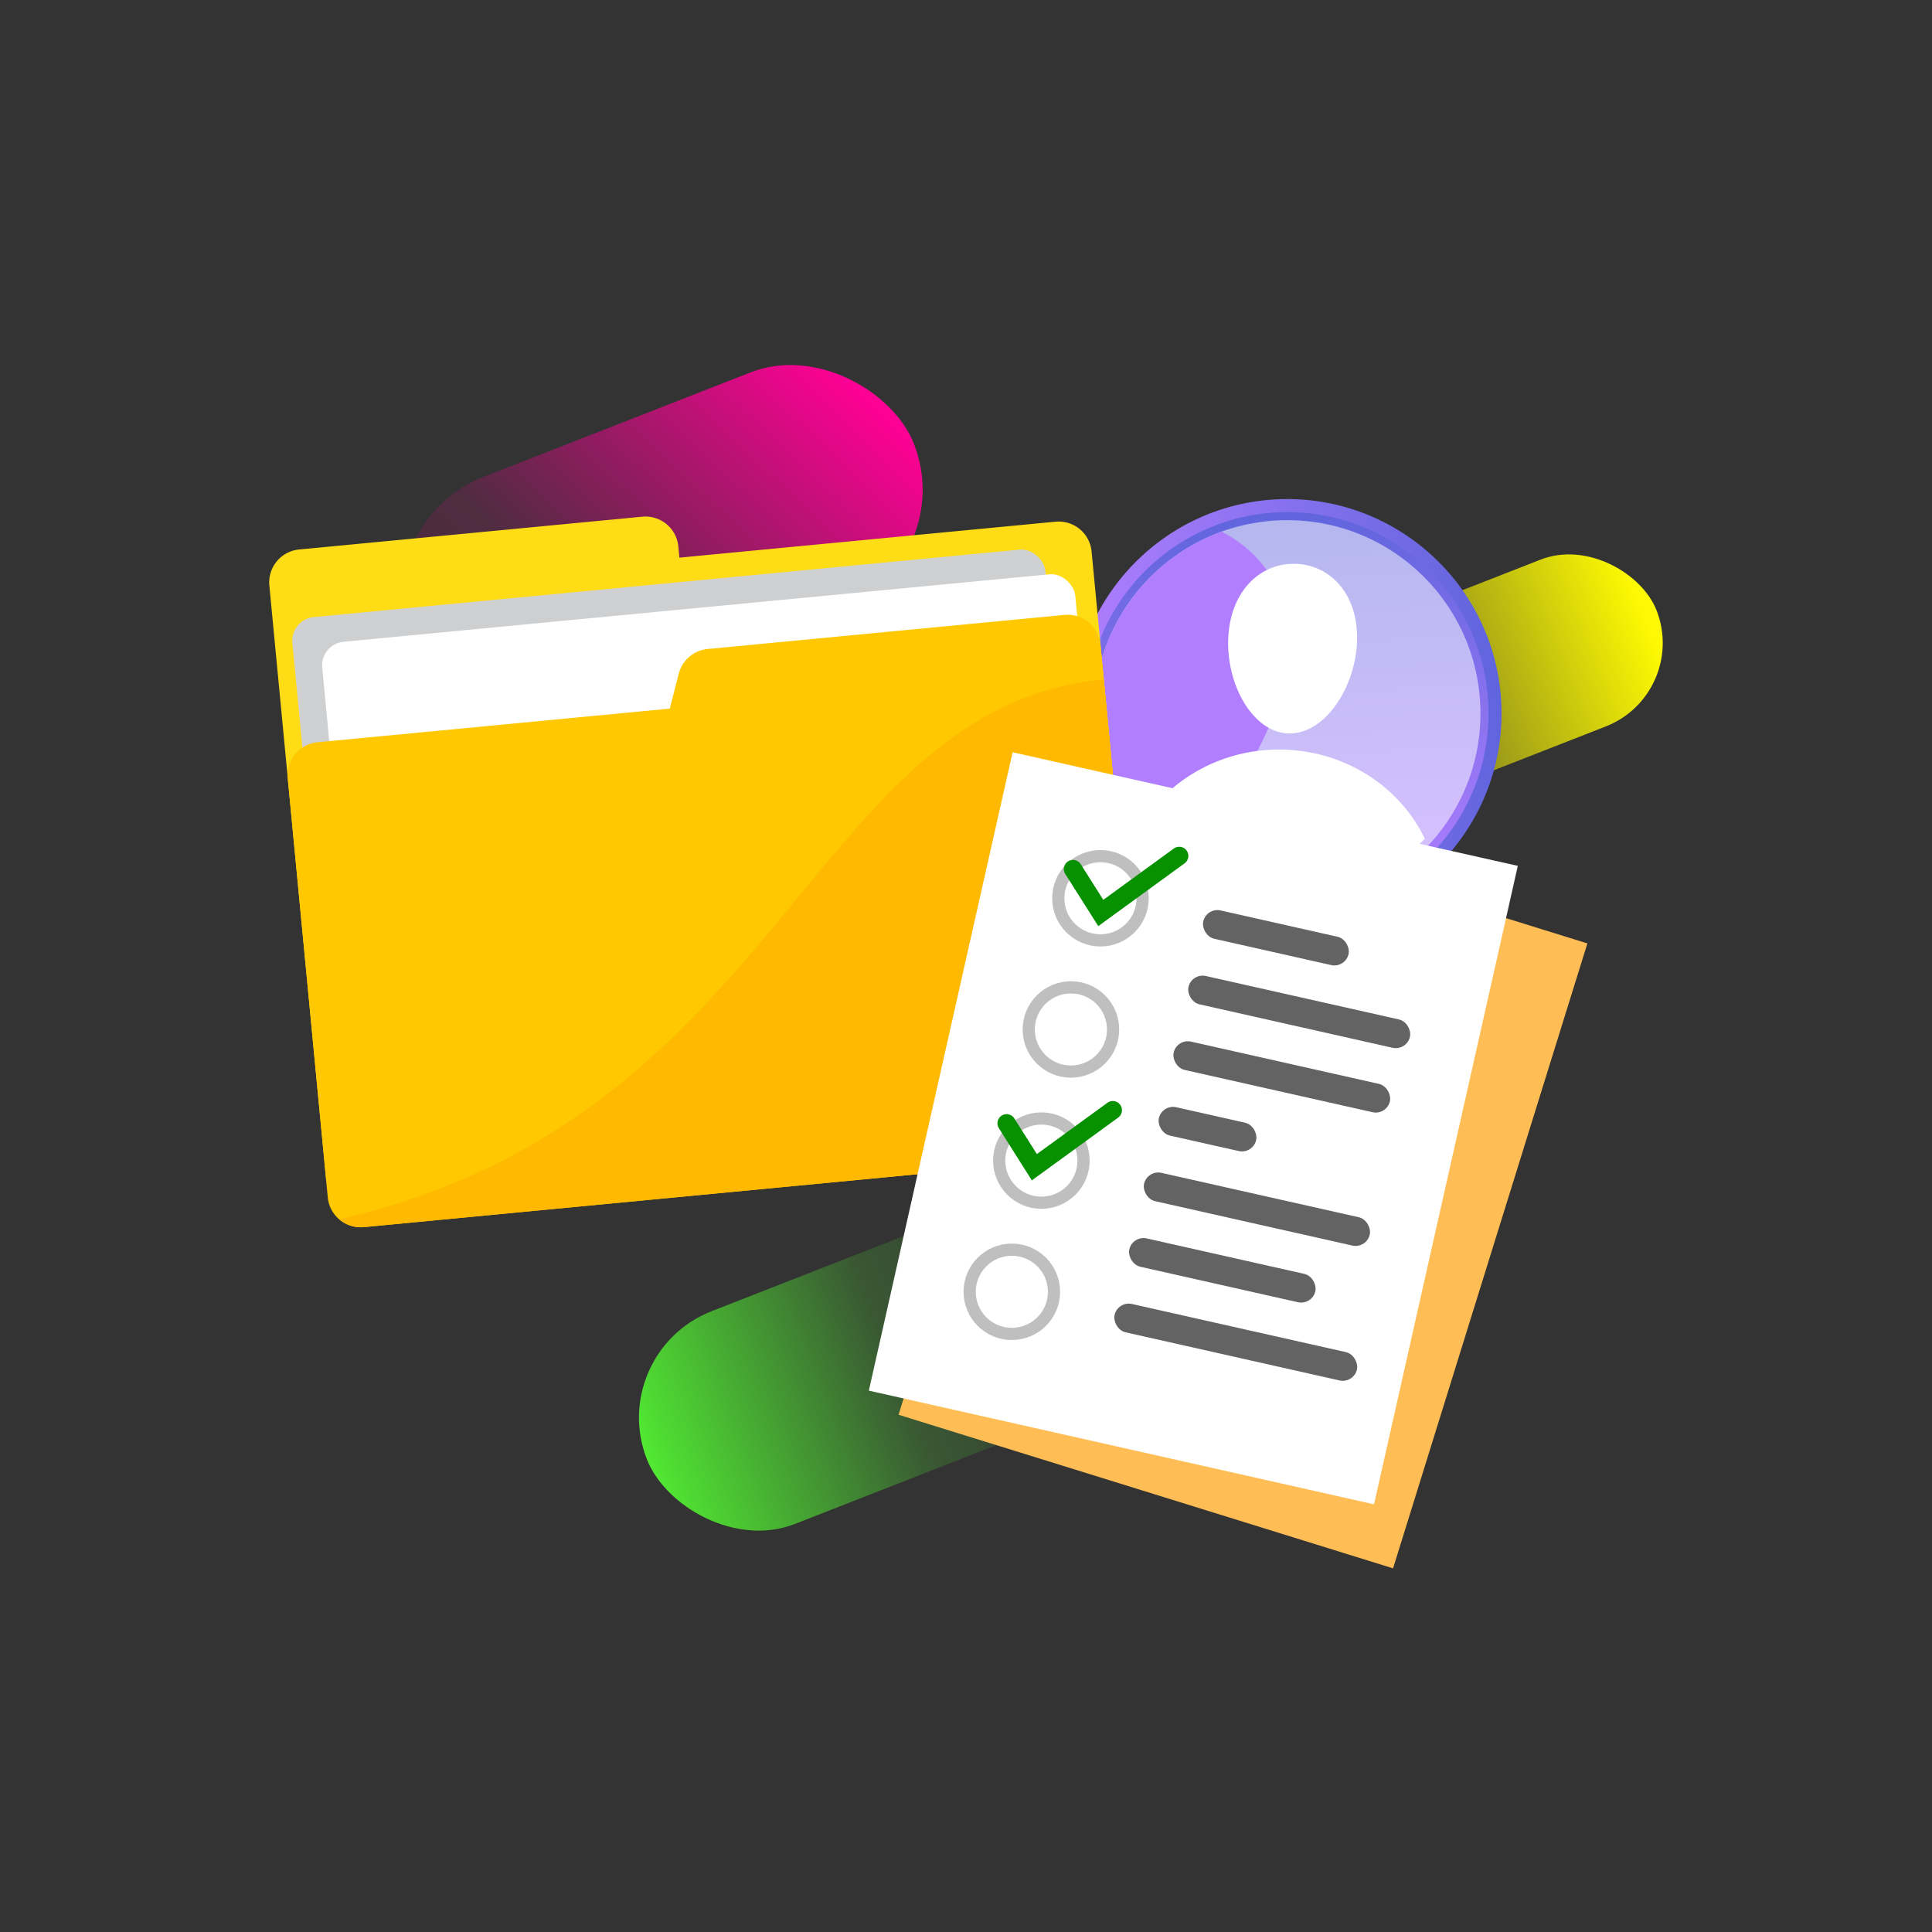 <svg xmlns="http://www.w3.org/2000/svg" xmlns:xlink="http://www.w3.org/1999/xlink" id="b" viewBox="0 0 344 344"><rect x="0" y="0" width="344" height="344" fill="#333333" stroke="none"/><defs><linearGradient id="c" x1="1269.73" x2="1372.01" y1="453.17" y2="453.17" gradientTransform="matrix(.9 0 0 .97 -1030.74 -198.1)" gradientUnits="userSpaceOnUse"><stop offset="0" stop-color="#51ea32"/><stop offset=".03" stop-color="rgba(81,234,50,.97)" stop-opacity=".97"/><stop offset=".51" stop-color="rgba(81,234,50,.45)" stop-opacity=".45"/><stop offset=".85" stop-color="rgba(81,234,50,.13)" stop-opacity=".13"/><stop offset="1" stop-color="#51ea32" stop-opacity="0"/></linearGradient><linearGradient id="d" x1="-156.9" x2="-185.31" y1="891.19" y2="891.47" gradientTransform="matrix(2.37 0 0 2.75 669.37 -2327.84)" gradientUnits="userSpaceOnUse"><stop offset=".04" stop-color="#fdf902"/><stop offset="1" stop-color="#fdf902" stop-opacity=".1"/></linearGradient><linearGradient id="e" x1="210.83" x2="287.16" y1="1314.44" y2="1314.44" gradientTransform="scale(1 -1) rotate(3.13 26619.07 231.131)" gradientUnits="userSpaceOnUse"><stop offset="0" stop-color="#b17eff"/><stop offset="1" stop-color="#6065dd"/></linearGradient><linearGradient xlink:href="#e" id="f" x1="1564.65" x2="1636.32" y1="147.57" y2="147.57" gradientTransform="scale(1 -1) rotate(12.35 2183.52 -6327.05)"/><linearGradient xlink:href="#e" id="g" x1="234.51" x2="235.75" y1="1111.95" y2="1000.23"/><linearGradient id="h" x1="-2606.67" x2="-2582.66" y1="-951.54" y2="-964.32" gradientTransform="matrix(3.27 0 0 3.74 8599.91 3678.36)" gradientUnits="userSpaceOnUse"><stop offset="0" stop-color="#fd0194" stop-opacity=".1"/><stop offset=".32" stop-color="rgba(253,1,148,.38)" stop-opacity=".38"/><stop offset="1" stop-color="#fd0194"/></linearGradient><style>.o,.p{stroke-width:0}.w{stroke:#079100;stroke-linecap:round;stroke-width:3.26px}.w,.x{fill:none;stroke-miterlimit:10}.o{fill:#fff}.p{fill:#636363}.x{stroke:#bfbfbf;stroke-width:2.17px}</style></defs><rect width="92.05" height="40.68" x="112" y="222.71" rx="20.34" ry="20.34" style="fill:url(#c);stroke-width:0" transform="rotate(-21.37 158.022 243.022)"/><rect width="67.38" height="31.89" x="229.9" y="105.02" rx="15.95" ry="15.95" style="fill:url(#d);stroke-width:0" transform="rotate(-21.37 263.572 120.973)"/><path d="M231.27 165.14c-21.02 1.15-39.05-15.02-40.19-36.03-1.15-21.02 15.02-39.05 36.03-40.19 21.02-1.15 39.05 15.02 40.19 36.03 1.14 21.01-15.02 39.05-36.03 40.19Z" style="fill:url(#e);stroke-width:0"/><circle cx="229.19" cy="127.03" r="35.83" style="fill:url(#f);stroke-width:0" transform="rotate(-80.78 229.192 127.02)"/><circle cx="229.19" cy="127.03" r="34.41" style="fill:#fff;isolation:isolate;opacity:.53;stroke-width:0"/><path d="M220.98 154.01c-5.85-15.7 9.65-21.83 8.15-41.98-.69-9.27-6.09-14.47-11.59-17.38-13.94 5.01-23.55 18.7-22.7 34.25.97 17.82 15.34 31.73 32.81 32.49-2.9-1.31-5.27-3.63-6.67-7.39Z" style="fill:url(#g);stroke-width:0"/><path d="M229.3 130.59c6.33.29 11.88-7.74 12.31-16.07.43-8.34-4.43-13.83-10.76-14.12-6.33-.29-11.72 4.72-12.15 13.05s4.27 16.84 10.6 17.14Zm-.15 2.9c-10.49-.49-19.92 4.48-25.28 12.28 4.99 6.03 12.01 10.5 20.16 12.21 11.43 2.4 22.39-1.23 29.67-8.64-4.29-8.93-13.54-15.33-24.56-15.85Z" class="o"/><rect width="96.1" height="44.91" x="69.94" y="74.09" rx="22.46" ry="22.46" style="fill:url(#h);stroke-width:0" transform="rotate(-21.37 117.983 96.55)"/><path d="m120.97 99.29-.19-1.99a5.882 5.882 0 0 0-6.42-5.3l-61.1 5.84a5.882 5.882 0 0 0-5.3 6.42l10.1 105.67 145.65-13.92-9.35-97.82a5.882 5.882 0 0 0-6.42-5.3l-66.96 6.4Z" style="fill:#ffdd16;stroke-width:0"/><rect width="134.69" height="96.74" x="55.95" y="103.65" rx="4.22" ry="4.22" style="fill:#cecfd1;stroke-width:0" transform="rotate(-5.46 123.284 151.962)"/><rect width="134.69" height="96.74" x="61.27" y="108.04" class="o" rx="4.22" ry="4.22" transform="rotate(-5.46 128.641 156.422)"/><path d="m120.85 119.97-1.59 6.2-62.73 5.99a5.882 5.882 0 0 0-5.3 6.42l7.13 74.61a5.882 5.882 0 0 0 6.42 5.3l133.93-12.8a5.882 5.882 0 0 0 5.3-6.42l-8.07-84.48a5.882 5.882 0 0 0-6.42-5.3l-63.53 6.07c-2.47.24-4.53 2-5.14 4.4Z" style="fill:#ffc800;stroke-width:0"/><path d="m204.02 199.28-7.48-78.31c-52.43 5.01-57.03 78.05-136.15 96.12a5.866 5.866 0 0 0 4.4 1.41l133.93-12.8a5.882 5.882 0 0 0 5.3-6.42Z" style="fill:#ffb900;stroke-width:0"/><path d="m248.04 279.25-88.05-27.35 34.6-111.27 73.92 22.96 14.13 4.39-4.09 13.14-30.51 98.13z" style="stroke-width:0;fill:#ffbe55"/><path d="m244.65 267.85-89.95-20.24 25.6-113.67 75.52 16.99 14.43 3.24-3.02 13.43-22.58 100.25z" class="o"/><ellipse cx="195.94" cy="159.94" class="x" rx="7.51" ry="7.5"/><ellipse cx="190.68" cy="183.3" class="x" rx="7.51" ry="7.5"/><ellipse cx="185.42" cy="206.65" class="x" rx="7.51" ry="7.5"/><ellipse cx="180.16" cy="230.01" class="x" rx="7.51" ry="7.5"/><rect width="26.52" height="5.17" x="213.93" y="164.38" class="p" rx="2.59" ry="2.59" transform="rotate(12.68 227.151 166.92)"/><rect width="40.42" height="5.17" x="211.13" y="177.58" class="p" rx="2.59" ry="2.59" transform="rotate(12.68 231.306 180.126)"/><rect width="17.75" height="5.17" x="206.14" y="198.46" class="p" rx="2.59" ry="2.59" transform="rotate(12.68 214.99 200.982)"/><rect width="33.95" height="5.17" x="200.68" y="223.59" class="p" rx="2.59" ry="2.59" transform="rotate(12.68 217.6 226.113)"/><rect width="39.47" height="5.17" x="208.51" y="189.16" class="p" rx="2.59" ry="2.59" transform="rotate(12.68 228.216 191.677)"/><rect width="41.19" height="5.17" x="203.22" y="212.71" class="p" rx="2.59" ry="2.59" transform="rotate(12.68 223.771 215.222)"/><rect width="44.23" height="5.17" x="197.93" y="236.4" class="p" rx="2.59" ry="2.59" transform="rotate(12.68 220.026 238.918)"/><path d="m191.05 154.74 4.95 7.82 13.96-10.16M179.23 200.01l4.94 7.82 13.97-10.16" class="w"/></svg>